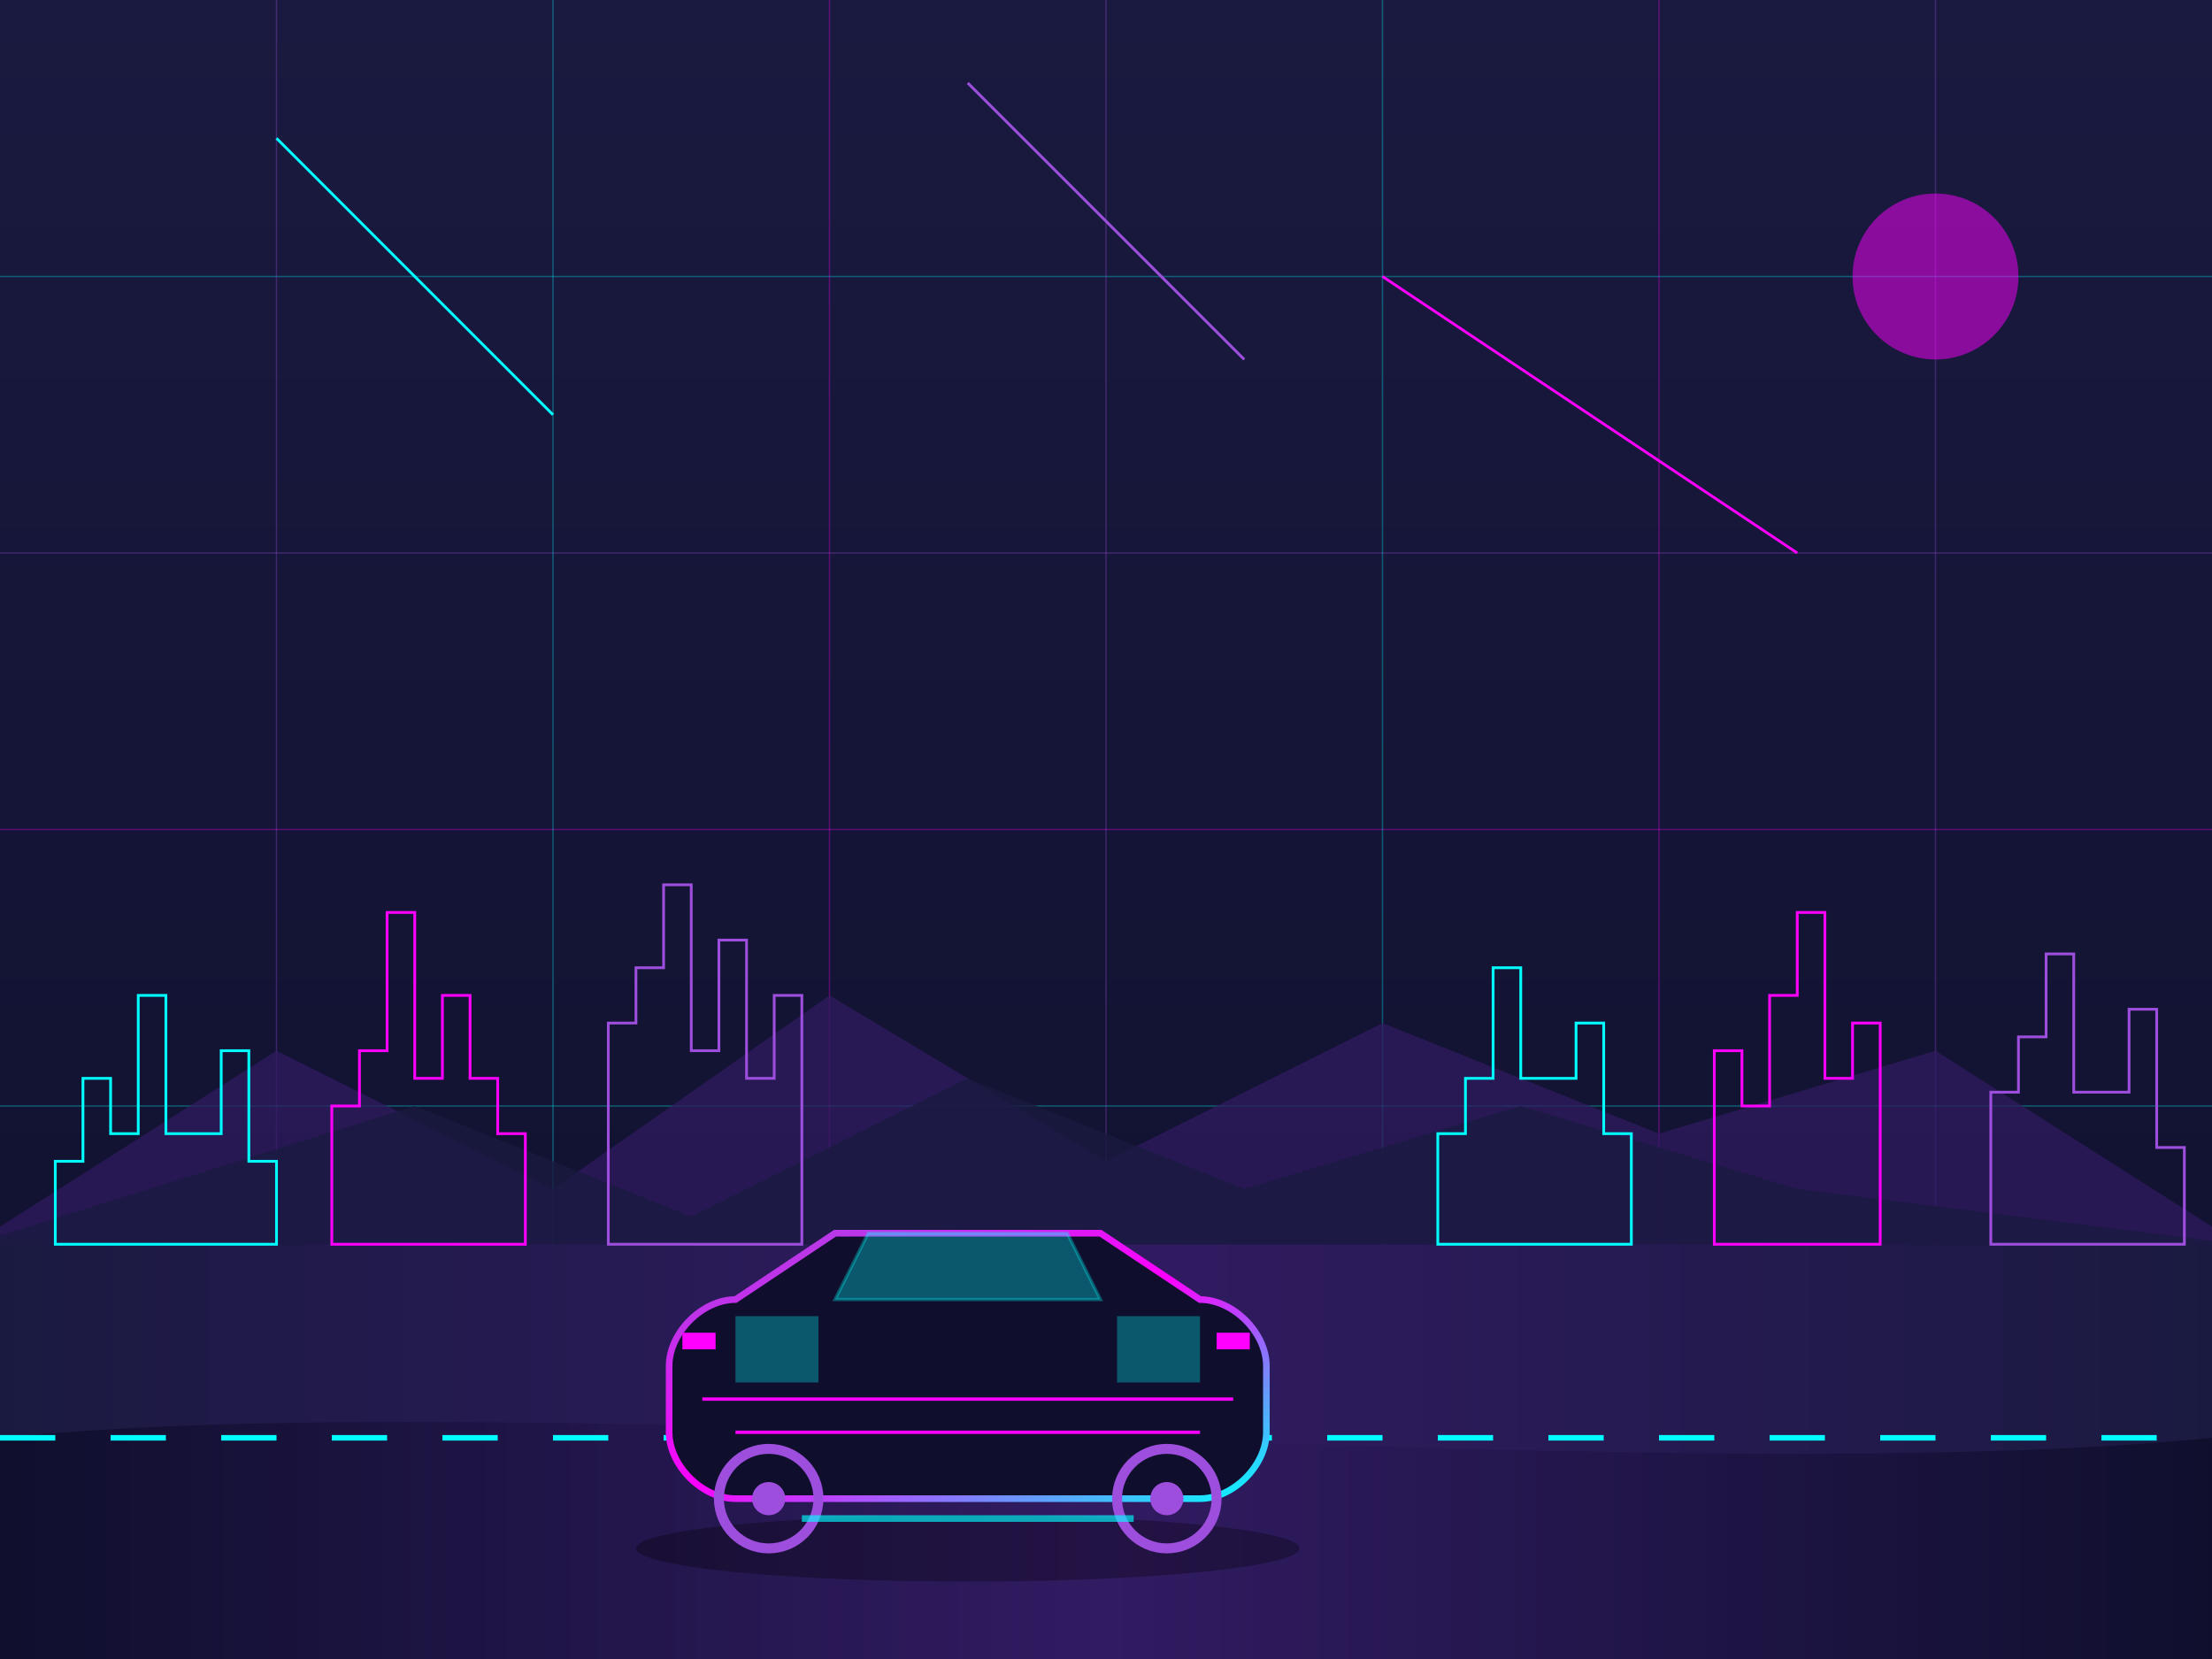 <?xml version="1.0" encoding="UTF-8"?>
<svg width="800" height="600" viewBox="0 0 800 600" xmlns="http://www.w3.org/2000/svg">
  <defs>
    <!-- Gradients -->
    <linearGradient id="skyGradient" x1="0%" y1="0%" x2="0%" y2="100%">
      <stop offset="0%" stop-color="#1a1a40" />
      <stop offset="100%" stop-color="#0f0f2d" />
    </linearGradient>
    
    <linearGradient id="carBodyGradient" x1="0%" y1="0%" x2="100%" y2="100%">
      <stop offset="0%" stop-color="#9d4edd" />
      <stop offset="50%" stop-color="#ff00ff" />
      <stop offset="100%" stop-color="#00ffff" />
    </linearGradient>
    
    <linearGradient id="groundGradient" x1="0%" y1="0%" x2="100%" y2="0%">
      <stop offset="0%" stop-color="#1a1a40" />
      <stop offset="50%" stop-color="#311b62" />
      <stop offset="100%" stop-color="#1a1a40" />
    </linearGradient>
    
    <linearGradient id="roadGradient" x1="0%" y1="0%" x2="100%" y2="0%">
      <stop offset="0%" stop-color="#0f0f2d" />
      <stop offset="50%" stop-color="#311b62" />
      <stop offset="100%" stop-color="#0f0f2d" />
    </linearGradient>
    
    <!-- Neon glow filters -->
    <filter id="blueGlow" x="-20%" y="-20%" width="140%" height="140%">
      <feFlood flood-color="#00ffff" result="flood" />
      <feComposite in="flood" in2="SourceGraphic" operator="in" result="mask" />
      <feGaussianBlur in="mask" stdDeviation="3" result="blur" />
      <feComposite in="SourceGraphic" in2="blur" operator="over" />
    </filter>
    
    <filter id="purpleGlow" x="-20%" y="-20%" width="140%" height="140%">
      <feFlood flood-color="#9d4edd" result="flood" />
      <feComposite in="flood" in2="SourceGraphic" operator="in" result="mask" />
      <feGaussianBlur in="mask" stdDeviation="3" result="blur" />
      <feComposite in="SourceGraphic" in2="blur" operator="over" />
    </filter>
    
    <filter id="pinkGlow" x="-20%" y="-20%" width="140%" height="140%">
      <feFlood flood-color="#ff00ff" result="flood" />
      <feComposite in="flood" in2="SourceGraphic" operator="in" result="mask" />
      <feGaussianBlur in="mask" stdDeviation="3" result="blur" />
      <feComposite in="SourceGraphic" in2="blur" operator="over" />
    </filter>
  </defs>
  
  <!-- Background -->
  <rect width="800" height="600" fill="url(#skyGradient)" />
  
  <!-- Grid lines for futuristic effect -->
  <g stroke-width="0.5" stroke-opacity="0.3">
    <!-- Horizontal grid lines -->
    <line x1="0" y1="100" x2="800" y2="100" stroke="#00ffff" />
    <line x1="0" y1="200" x2="800" y2="200" stroke="#9d4edd" />
    <line x1="0" y1="300" x2="800" y2="300" stroke="#ff00ff" />
    <line x1="0" y1="400" x2="800" y2="400" stroke="#00ffff" />
    
    <!-- Vertical grid lines -->
    <line x1="100" y1="0" x2="100" y2="600" stroke="#9d4edd" />
    <line x1="200" y1="0" x2="200" y2="600" stroke="#00ffff" />
    <line x1="300" y1="0" x2="300" y2="600" stroke="#ff00ff" />
    <line x1="400" y1="0" x2="400" y2="600" stroke="#9d4edd" />
    <line x1="500" y1="0" x2="500" y2="600" stroke="#00ffff" />
    <line x1="600" y1="0" x2="600" y2="600" stroke="#ff00ff" />
    <line x1="700" y1="0" x2="700" y2="600" stroke="#9d4edd" />
  </g>
  
  <!-- Sun/moon with glow -->
  <circle cx="700" cy="100" r="30" fill="#ff00ff" opacity="0.7" filter="url(#pinkGlow)" />
  
  <!-- Ground/horizon -->
  <rect x="0" y="450" width="800" height="150" fill="url(#groundGradient)" />
  
  <!-- Road -->
  <path d="M0,520 C200,500 600,540 800,520 L800,600 L0,600 Z" fill="url(#roadGradient)" />
  <line x1="0" y1="520" x2="800" y2="520" stroke="#00ffff" stroke-width="2" stroke-dasharray="20,20" filter="url(#blueGlow)" />
  
  <!-- Distant mountains -->
  <path d="M-10,450 L100,380 L200,430 L300,360 L400,420 L500,370 L600,410 L700,380 L810,450 Z" fill="#311b62" opacity="0.7" />
  <path d="M-10,450 L150,400 L250,440 L350,390 L450,430 L550,400 L650,430 L810,450 Z" fill="#1a1a40" opacity="0.8" />
  
  <!-- Futuristic Car (main element) -->
  <g transform="translate(350, 470) scale(1.2) translate(-120, -40)">
    <!-- Car shadow -->
    <ellipse cx="120" cy="115" rx="100" ry="10" fill="rgba(0,0,0,0.3)" />
    
    <!-- Car body -->
    <path d="M30,80 C30,90 40,100 50,100 L190,100 C200,100 210,90 210,80 L210,60 C210,50 200,40 190,40 L160,20 L80,20 L50,40 C40,40 30,50 30,60 L30,80 Z" 
          fill="#0f0f2d" stroke="url(#carBodyGradient)" stroke-width="2" filter="url(#purpleGlow)" />
    
    <!-- Windshield -->
    <path d="M80,40 L160,40 L150,20 L90,20 Z" fill="#00ffff" opacity="0.3" stroke="#00ffff" stroke-width="1" />
    
    <!-- Windows -->
    <path d="M50,45 L75,45 L75,65 L50,65 Z" fill="#00ffff" opacity="0.3" />
    <path d="M165,45 L190,45 L190,65 L165,65 Z" fill="#00ffff" opacity="0.3" />
    
    <!-- Lights -->
    <rect x="34" y="50" width="10" height="5" fill="#ff00ff" filter="url(#pinkGlow)" />
    <rect x="195" y="50" width="10" height="5" fill="#ff00ff" filter="url(#pinkGlow)" />
    
    <!-- Wheels -->
    <circle cx="60" cy="100" r="15" fill="none" stroke="#9d4edd" stroke-width="3" />
    <circle cx="60" cy="100" r="5" fill="#9d4edd" />
    <circle cx="180" cy="100" r="15" fill="none" stroke="#9d4edd" stroke-width="3" />
    <circle cx="180" cy="100" r="5" fill="#9d4edd" />
    
    <!-- Neon underflow effect -->
    <rect x="70" y="105" width="100" height="2" fill="#00ffff" filter="url(#blueGlow)" opacity="0.8" />
    
    <!-- Detail lines -->
    <line x1="40" y1="70" x2="200" y2="70" stroke="#ff00ff" stroke-width="1" />
    <line x1="50" y1="80" x2="190" y2="80" stroke="#ff00ff" stroke-width="1" />
  </g>
  
  <!-- Distant city skyline with neon outlines -->
  <g transform="translate(0, 450)">
    <polygon points="20,0 20,-30 30,-30 30,-60 40,-60 40,-40 50,-40 50,-90 60,-90 60,-40 80,-40 80,-70 90,-70 90,-30 100,-30 100,0" 
            fill="none" stroke="#00ffff" stroke-width="1" filter="url(#blueGlow)" />
    <polygon points="120,0 120,-50 130,-50 130,-70 140,-70 140,-120 150,-120 150,-60 160,-60 160,-90 170,-90 170,-60 180,-60 180,-40 190,-40 190,0" 
            fill="none" stroke="#ff00ff" stroke-width="1" filter="url(#pinkGlow)" />
    <polygon points="220,0 220,-80 230,-80 230,-100 240,-100 240,-130 250,-130 250,-70 260,-70 260,-110 270,-110 270,-60 280,-60 280,-90 290,-90 290,0" 
            fill="none" stroke="#9d4edd" stroke-width="1" filter="url(#purpleGlow)" />
    <polygon points="520,0 520,-40 530,-40 530,-60 540,-60 540,-100 550,-100 550,-60 570,-60 570,-80 580,-80 580,-40 590,-40 590,0" 
            fill="none" stroke="#00ffff" stroke-width="1" filter="url(#blueGlow)" />
    <polygon points="620,0 620,-70 630,-70 630,-50 640,-50 640,-90 650,-90 650,-120 660,-120 660,-60 670,-60 670,-80 680,-80 680,0" 
            fill="none" stroke="#ff00ff" stroke-width="1" filter="url(#pinkGlow)" />
    <polygon points="720,0 720,-55 730,-55 730,-75 740,-75 740,-105 750,-105 750,-55 770,-55 770,-85 780,-85 780,-35 790,-35 790,0" 
            fill="none" stroke="#9d4edd" stroke-width="1" filter="url(#purpleGlow)" />
  </g>
  
  <!-- Shooting stars / light streaks -->
  <line x1="100" y1="50" x2="200" y2="150" stroke="#00ffff" stroke-width="1" filter="url(#blueGlow)" />
  <line x1="500" y1="100" x2="650" y2="200" stroke="#ff00ff" stroke-width="1" filter="url(#pinkGlow)" />
  <line x1="350" y1="30" x2="450" y2="130" stroke="#9d4edd" stroke-width="1" filter="url(#purpleGlow)" />
</svg>